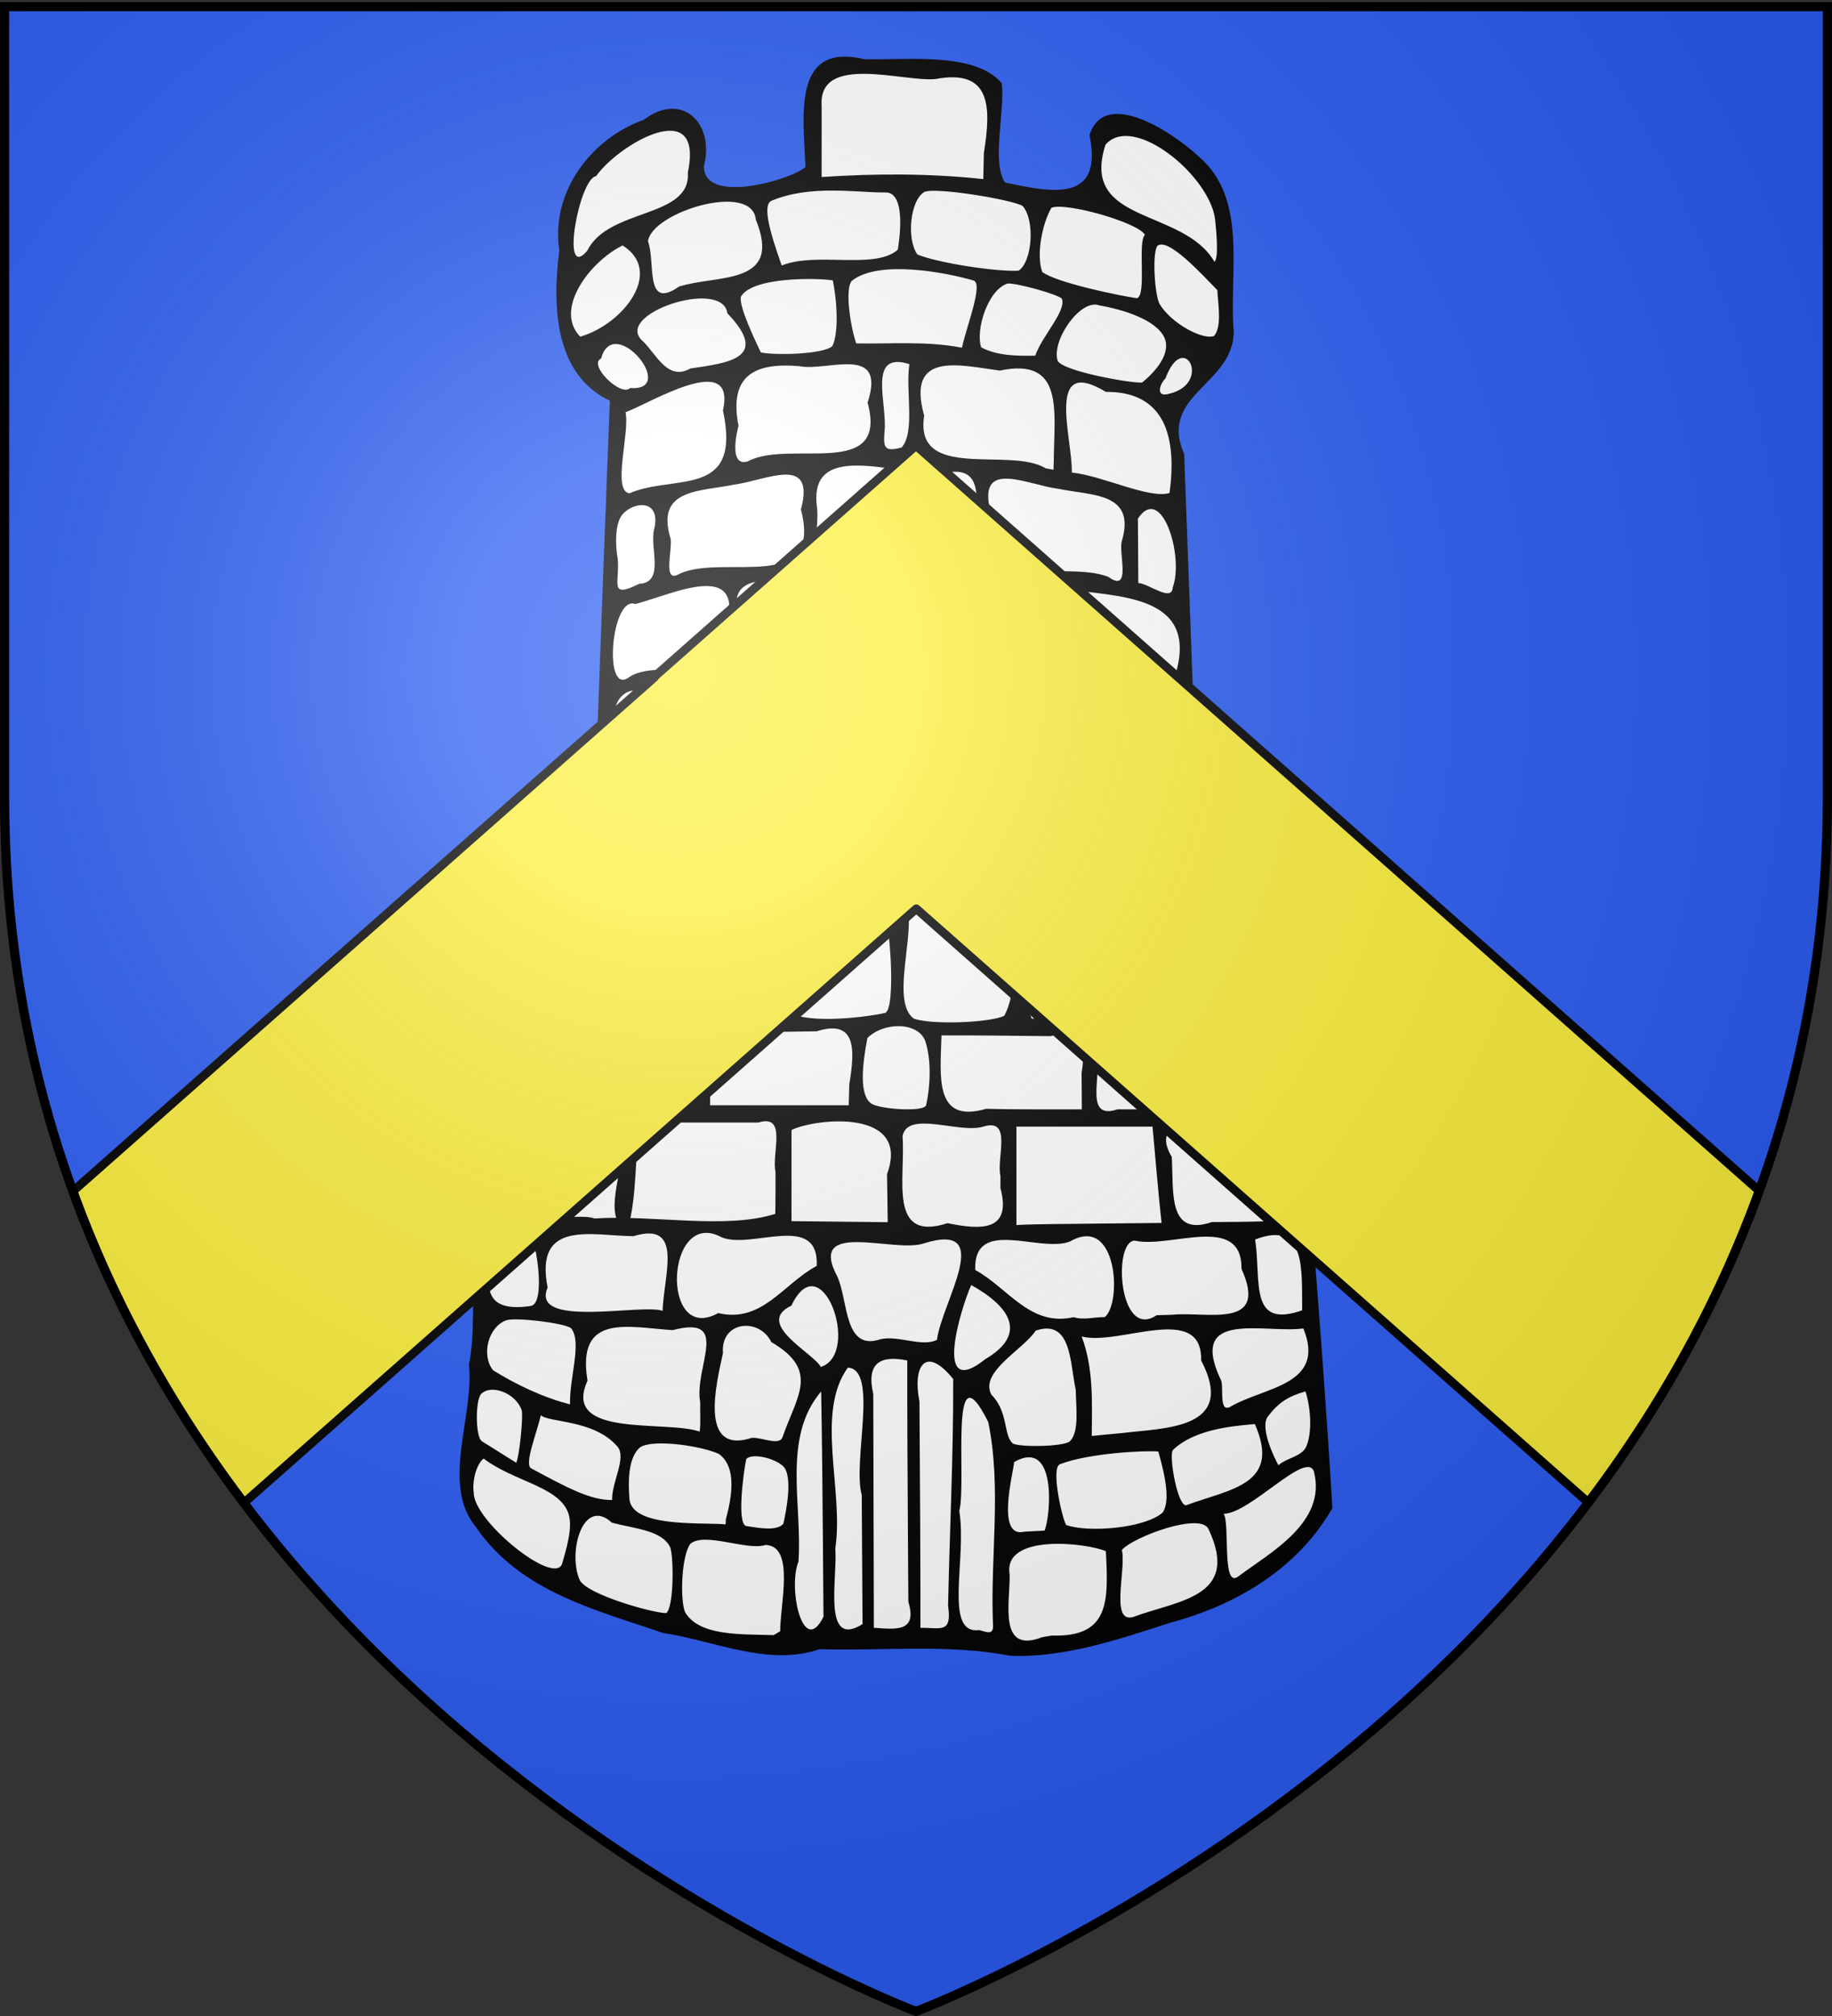 <svg xmlns="http://www.w3.org/2000/svg" xmlns:xlink="http://www.w3.org/1999/xlink" height="660" width="600" version="1.0"><rect width="100%" height="100%" fill="#333333" stroke="none"/><defs><linearGradient id="b"><stop style="stop-color:white;stop-opacity:.314" offset="0"/><stop offset=".19" style="stop-color:white;stop-opacity:.251"/><stop style="stop-color:#6b6b6b;stop-opacity:.125" offset=".6"/><stop style="stop-color:black;stop-opacity:.125" offset="1"/></linearGradient><linearGradient id="a"><stop offset="0" style="stop-color:#fd0000;stop-opacity:1"/><stop style="stop-color:#e77275;stop-opacity:.659" offset=".5"/><stop style="stop-color:black;stop-opacity:.323" offset="1"/></linearGradient><radialGradient xlink:href="#b" id="c" gradientUnits="userSpaceOnUse" gradientTransform="matrix(1.353 0 0 1.349 -77.63 -85.747)" cx="221.445" cy="226.331" fx="221.445" fy="226.331" r="300"/></defs><g style="display:inline"><path style="fill:#2b5df2;fill-opacity:1;fill-rule:evenodd;stroke:none;stroke-width:1px;stroke-linecap:butt;stroke-linejoin:miter;stroke-opacity:1" d="M300 658.5s298.5-112.32 298.5-397.772V2.176H1.5v258.552C1.5 546.18 300 658.5 300 658.5z"/><path d="M265.747 90.68c-5.386-.412-9.503 4.178-9.953 9.244-1.099 6.475-.183 13.062.084 19.569-6.334 4.079-14.144 5.59-21.63 5.864-4.065.186-9.728-1.484-9.75-6.388 1.593-5.078.355-12.234-5.408-14.06-5.295-1.76-9.497 2.526-14.261 3.983-11.74 5.178-21.41 17.303-19.908 30.693.066 6.184-1.275 12.527-.305 18.79.752 9.376 5.958 18.694 15.057 22.054-2.71 61.553-4.8 123.14-7.57 184.685-1.933 10.448-12.15 15.85-18.504 23.388-1.62 2.47-3.515 4.448-5.965 6.1-7.682 7.114-7.2 18.604-7.295 28.272.212 5.315-.622 10.582-1.07 15.8.841 12.356-5.782 24.935-1.132 36.957 6.876 12.58 20.081 20.11 33.174 24.806 9.917 3.347 19.86 7.01 30.234 8.684 12.106 2.625 24.938 6.8 37.257 2.927 18.469.443 37.14-1.391 55.427 1.757 18.607.387 36.267-6.377 53.877-11.38 14.624-4.937 28.595-13.792 36.92-27.115-1.567-24.26-3.563-48.488-5.577-72.714-10.026-10.909-20.247-21.645-29.978-32.818-2.394-58.078-4.667-116.16-6.996-174.241-2.818-5.13-1.683-11.72 2.518-15.75 4.61-5.209 12.118-9.696 11.66-17.642-1.142-12.987 2.638-27.23-4.208-39.12-4.784-7.093-12.499-11.693-20.126-15.226-4.278-1.776-10.87-3.552-13.942.946-1.876 2.363.332 5.487-.304 8.28.074 5.163-4.632 9.01-9.581 8.99-5.782.432-11.448-.964-17.102-1.976-4-6.416-1.433-14.49-1.284-21.563-.024-2.496 1.033-5.869-2.01-6.996-9.16-5.35-20.299-4-30.485-4.14-4.068.448-7.875-.571-11.864-.66z" style="fill:#fff;fill-opacity:1;stroke:none;stroke-width:7;stroke-miterlimit:4;stroke-dasharray:none;stroke-opacity:1" transform="matrix(1.14 0 0 1.231 -27.425 -91.382)"/><path d="m306.71 114.902-.163 6.962c-15.42-1.541-30.982-1.51-46.444-.548v-18.912c-1.022-14.115 23.722-6.243 32.778-7.16 15.838-2.748 15.997 7.28 13.83 19.658zM192.78 140.91c-7.856 8.543-2.317-19.289 2.516-19.806 6.33-8.404 31.14-21.893 26.369-1.007.971 12.295-22.834 9.358-28.885 20.813zm180.362-8.364c.308 2.799 1.138 10.248-.178 11.309-9.111-14.455-38.75-9.848-31.311-31.131 7.91-8.492 29.873 8.126 31.49 19.822zM248.64 144.854c-3.51-9.113-5.593-16.19-2.933-17.226 11.2-4.363 24.465-2.129 32.804-2.207 4.628-.043 4.77 7.786 3.472 15.226-6.62 5.413-23.489.44-33.343 4.207zm69.163-15.88c3.641 3.68 2.88 14.73-1.1 17.25-6.048.347-23.046-2.003-29.07-4.304-3.162-3.978-2.174-14.414 2.014-16.652 3.143-1.268 24.489 1.906 28.156 3.707zm-98.661 21.468c-10.054 6.497-6.664-6.518-8.927-12.034 1.067-7.775 29.96-15.957 30.976-5.778 7.796 17.7-11.03 14.556-22.05 17.812zm133.84-13.744c-2.173 1.907.56 16.018-2.276 16.857-5.342-.722-23.173-4.155-27.225-6.993-1.803-4.739.084-13.026 2.634-17.06 4.01-1.591 25.072 3.93 26.867 7.196zm-162.23 27.075c-7.677-7.298 2.85-20.017 12.168-24.263 11.918 6.899.29 20.918-12.168 24.263zm183.04-12.37c.132 3.482 1.428 9.517-.92 12.17-3.088 1.215-12.297-3.235-15.715-8.54-1.33-2.43-2.18-13.263-.595-15.418 3.025-2.285 12.44 7.223 17.23 11.788zm-70.076-2.588c2.965.788-2.055 12.395-3.303 17.888-10.025-1.8-20.234-.989-30.362-1.138-1.618-4.208-3.495-15.087-1.087-16.78 7.71-5.424 26.377-2.195 34.752.03zM263.164 166.3c-2.765 2.206-16.304 2.466-20.528 1.669-1.686-3.308-6.276-12.14-5.75-14.778 3.169-5.382 21.862-5.056 26.434-4.396 1.669 8.047 1.302 14.969-.156 17.505zm58.315 2.515c-4.951.14-11.13.03-15.532-2.208-1.696-4.593 1.896-15.247 7.516-16.95 1.892-.334 13.759 2.6 15.618 3.963 1.565 3.124-5.774 10.102-7.602 15.195zm-99.094 3.422c-6.468 3.353-9.596-3.555-13.558-7.2-9.163-7.143 22.88-17.009 24.193-7.483 12.475 12.03.094 13.193-10.635 14.683zm129.813 3.718c-2.607.333-22.843-2.953-24.29-5.787-1.846-5.332 6.523-16.577 11.955-14.721 6.822 1.1 16.33 3.791 18.717 8.584 1.573 3.16-.594 7.52-6.382 11.924zm-147.099 1.466c-2.565 2.536-12.216-6.177-8.354-7.824 3.565-12.339 22.39 8.82 8.354 7.824zm154.922 1.512c-4.168 1.174-2.74-2.67-1.149-4.04 5.282-13.204 13.53 1.306 1.15 4.04zm-76.927 14.31c-4.873 1.185-5.299.166-4.926-4.14.937-7.465-5.15-21.62 7.143-18.03-1.154 6.94 1.734 18.075-2.217 22.17zm-44.198 3.692c-5.867 1.725-2.81-9.154-2.67-9.408-2.822-13.383 4.515-16.936 17.463-15.911 8.064 1.504 25.145-6.008 19.619 9.702 6.114 20.793-22.478 9.628-34.412 15.617zm87.893.026-.073 2.199-2.263-.38c-10.23-5.843-37.89 3.617-34.885-14.003-5.28-17.424 10.473-13.332 21.72-11.984 18.636-3.637 15.601 10.755 15.501 24.168zm-121.895 8.468c-5.093-.63.184-16.204-1.14-21.562 6.749-2.21 31.924-16.76 27.996-.51 5.514 23.687-14.087 16.88-26.856 22.072zm155.153-.086c-5.801 1.67-19.389-4.646-28.058-5.43.203-9.232-7.78-31.302 9.768-21.46 17.17-.12 20.429 12.242 18.29 26.89zm-76.11 17.642c-5.953.002-11.907.018-17.861.078-11.123 4.233-6.36-7.783-7.323-14.061-2.669-19.196 26.19-6.783 38.272-9.208 12.697-1.535 5.276 15.067 7.15 23.191h-20.237zm-64.526 3.787c-5.482 3.157-1.743-7.191-2.839-9.73-4.004-12.908 8.72-12.05 18.302-13.91 9.22-1.093 23.565-8.216 19.28 6.603 6.37 22.703-21.93 11.745-34.743 17.037zm126.943-8.653c-1.068 2.878 2.942 14.122-3.92 9.513-12.851-4.633-39.89 5.384-33.663-16.739-4.392-14.976 10.046-7.764 19.28-6.68 9.557 1.882 22.458.87 18.303 13.906zM207.65 229.505c-8.788 4.085-5.48-.365-6.132-6.676-.76-3.804-.742-9.444 1.294-11.701 3.327-3.688 11.416-4.203 9.12 4.062-1.18 4.955 3.152 14.002-4.282 14.315zm153.308.983c-.241 3.998-7.07-1.156-9.873-1.194l-.12-17.146c6.877-9.517 13.334 10.233 9.993 18.34zm-82.47 16.426c-.45-1.568-7.467 2.513-6.46-.808 1.548-5.811-5.212-19.605 4.506-17.443 4.54 1.335 14.946-3.045 14.828 2.824 1.45 10.991.043 18.689-12.873 15.427zm-38.934 3.116c-5.677 2.716-1.072-7.747-2.703-9.652-5.283-13.926 7.295-11.514 16.854-12.028 11.92-2.701 16.233 2.532 13.6 14.494.977 11.564-20.178 3.094-27.75 7.186zm86.521-8.57v3c2.715 14.487-19.297 1.814-27.53 4.59-6.818-1.345-1.086-14.169-2.421-20.453 10.591 3.596 36.276-6.186 29.951 12.863zM204.54 254.487c-7.274 4.548-4.787-22.079 2.02-19.599 11.268-2.752 32.638-12.588 25.694 7.762 3.613 15.467-19.214 6.043-27.714 11.837zm157.395-1.422c-1.173 7.021-20.875-3.11-28.041-1.004-7.482-1.202-.773-16.54-3.222-21.133 14.13 2.108 37.572 1.239 31.263 22.137zm-136.277 24.213c-19.124 3.298-7.172-10.525-10.48-20.225 16.683-1.518 34.61-3.045 51.324-4.188 6.005-.798 12.343-1.671 12.752.026 1.186 4.925 2.022 14.02 2.198 23.359H263.66c-7.176.47-14.832 1.393-12.068-8.326 3.961-10.818-10.445-7.655-15.926-5.504-2.04 6.818 3.868 17.565-10.009 14.858zm122.409-.014-.213.837-2.755-.141c-10.958 1.017-20.72 1.137-17.131-11.795-.376-6.255-14.868-6.062-17.034-2.247.769 4.782 2.177 11.275-.861 12.717-5.372 2.549-20.025 2.486-23.501-1.364-3.723-4.125-1.626-14.835-1.213-22.455 15.721.924 31.403 2.476 47.089 3.877 16.343-3.068 16.495 7.007 15.619 20.57zm-140.442-.707c-1.735.838-6.37 1.773-7.029 1.09-1.07-3.1-1.779-13.053 1.26-17.347 1.598-2.257 4.784-3.372 7.5-1.333 4.187 3.14 2.615 18.953-1.73 17.59zm155.12-14.783c2.426 5.155.423 9.322.081 14.488-2.705 2.858-8.19 3.564-10.666 1.345-3.103-2.78-2.482-12.713-.616-16.595 2.842-4.956 8.607-3.126 11.2.762zm-115.83 33.507c-2.445.293-4.91.354-7.365.506.39-9.83-.577-20.935.647-29.98 2.306-.35 5.058-.486 6.006.87 3.529 5.046.12 22.113.712 28.604zm76.457-13.337v12.879c-10.953 8.967-7.637-16.429-7.408-24.48 2.273-11.538 11.785 4.157 7.408 11.6zm-32.033 21.817.014.724c3.522 11.504-9.4 5.269-15.957 5.832-9.127-.005-.682-17.29-3.466-23.451-2.15-8.305 8.122-3.857 13.007-4.938 11.713-2.514 3.67 15.183 6.402 21.833zm-44.802 7.062c-5.914-1-13.03 2.498-20.37-.614-2.682-3.608-.546-20.974-1.275-28.35-.247-.87 12.397-2.497 10.066 3.153.834 6.29-3.751 19.417 7.694 15.768 13.195 3.628 8.918-9.589 9.327-16.97-.156-6.18 10.777-1.51 15.452-2.964-.211 9.88-.42 19.76-.628 29.64l-20.266.337zm90.993-5.845c-.155 2.44.071 4.941-.408 7.353-12.703-.304-27.13.605-39.224-1.016-2.833-2.174-2.426-7.603-2.054-12.996.57-5.2-1.995-13.468 1.15-16.145 1.737-1.09 10.79-1.157 12.662.182 1.993 1.871 1.59 6.086 1.118 10.369-5.443 10.75 17.993 13.297 17.194 4.236 1.36-4.405-2.91-14.854 2.475-14.939 13.966-3.383 4.76 15.227 7.087 22.956zm-119.3 5.82c-4.942 3.012-15.545 3.224-18.512.304-4.467-4.395-1.177-20.656.911-26.534 1.759-4.949 9.824-4.118 17.754-3.123 2.496 4.299 6.248 25.45-.153 29.352zm145.857-2.982c3.943 11.537-15.21 3.004-20.476 4.719.007-5.476-6.606-29.647 3.08-29.915 18.622-4.403 18.263 10.976 17.396 25.196zm-119.073 35.956c-4.587.61-9.24.204-13.85.343-4.685-1.374-15.906 3.627-13.72-4.447 2.286-9.286-5.826-28.919 11.134-23.843 21.178-7.18 15.038 14.044 16.436 27.947zm-32.124-7.16-.018.86-.021.987c2.57 8.86-7.063 5.256-12.512 5.926-5.22-1.546-4.2-25.265.787-27.309 16.343-5.69 12.333 8.263 11.764 19.536zm65.083-20.023c1.743 2.614 3.545 25.988.362 27.037-7.47 1.503-24.897 3.006-28.356-.901-3.638-4.11-3.762-23.352-1.256-26.426 3.995-4.901 23.262-2.521 29.25.29zm67.46 22.186.16 6.421c-8.38-.02-16.762.053-25.142-.068-1.825-4.452-5.508-22.545.507-27.936 2.76-1.885 18.477-2.197 21.6.058 4.384 3.82 3.166 13.206 2.875 21.525zm20.124 5.813-.007.879h-.759c-4.698-1.47-15.744 3.542-14.671-3.823 2.464-7.59-6.954-27.11 6.4-23.502 15.072-3.731 5.922 17.937 9.037 26.446zm-52.991-.192c-4.327 1.869-21.141 2.428-26.028.712-6.097-4.305-.547-19.518-1.475-28.031 8.616-.428 22.971-3.677 28.192 1.534 4.037 5.44 2.554 20.522-.69 25.785zm-44.515 18.172-.166 5.61h-39.822l.149-19.467c10.15.018 20.302-.03 30.451-.204 11.267-3.283 11.123 4.563 9.388 14.061zm-44.388-4.103.021 2.798c2.912 9.067-5.562 6.834-11.704 6.915-5.483-1.53-18.648 4.215-15.37-5.566-3.968-14.828 6.919-14.518 18.088-13.759 8.232-2.141 10.383 1.916 8.965 9.612zm66.307-7.1c1.651 4.988 1.406 11.457.173 16.74-.462 1.981-13.223 1.117-15.68-.326-3.643-2.14-2.7-10.336-1.207-17.5 4.978-4.481 14.958-4.22 16.714 1.085zm76.535 15.935.074.975.076.985h-21.539c-8.915 2.748-5.187-7.053-5.832-12.513-2.794-8.933 5.168-6.903 11.252-6.786 13.924-3.107 18.091 3.881 15.969 17.339zm-31.716-7.73.074 9.69c-9.162-.03-18.326.091-27.486-.147-15.106 4.093-13.132-8.773-12.837-19.51 10.428-.063 20.856.115 31.283.193 8.217-1.96 10.393 2.108 8.966 9.774zm-87.934 26.318c-.007 3.724.02 7.449-.07 11.172-14.27 4.192-35.173.203-51.985 1.223-4.948-1.85-25.819 2.995-20.841-3.28 7.962-6.438 13.15-19.1 22.606-22.215 16.038-3.916-3.617 26.025 7.89 28.02 2.567-8.025 2.087-19.657 3.304-28.033h34.156c8.458-2.44 3.75 8.286 4.94 13.113zm140.65 13.146c-5.092.158-10.187.181-15.28.205-12.707 4.004-10.971-7.945-11.53-17.327-6.563-10.054 8.438-10.749 11.628-4.289 1.839 5.77 24.63 20.374 15.182 21.411zm-108.61-12.538.197 12.776c-9.213-.108-18.427-.194-27.641-.278V374.75c7.074-3.17 34.379-5.742 27.444 11.745zm60.255 13.149c-7.691.13-15.392.041-23.079.378v-26.167h39.092c.873 8.54 1.578 17.099 2.605 25.62l-18.618.169zm-27.675-12.675v3.234c3.364 11.712-5.812 11.091-15.193 9.334-17.25 5.168-11.993-12.113-12.935-23.075 1.331-7.087 16.346-.644 23.188-2.607 8.458-2.44 3.75 8.286 4.94 13.114zm-145.3 16.132c6.866-.38 10.796-.025 11.356 2.092 1.439 5.446 2.509 15.873-1.008 16.36-5.77.8-9.17-.056-10.735-2.035-2.858-3.614-1.054-10.617.387-16.417zm231.984 19.617c-15.411 4.953-11.7-7.71-13.51-18.844 14.675-5.258 13.38 8.062 13.51 18.844zm-183.748.143c-5.675-2.043-38.146 4.807-33.018-6.218-3.902-18.266 12.894-13.73 24.632-13.648 14.6-4.14 8.71 10.337 8.386 19.866zm15.982.58c-16.778 8.63-15.153-28.365 1.064-20.118 8.714 3.2 27.93-6.79 27.237 7.574-9.65 4.768-15.654 15.288-28.301 12.544zm130.457.45-2.337.062-2.195.065c-10.874 6.76-12.622-19.707-6.285-19.84 10.31 2.145 30.873-7.395 30.702 7.514 7.942 16.288-10.09 11.238-19.885 12.198zm-19.412.626c-2.946-.07-6.016.866-8.91.018-12.589 2.6-18.694-7.684-28.297-12.556-.522-14.254 18.416-4.44 27.238-7.574 13.624-7.332 14.98 16.422 9.97 20.112zm-48.205 6.05c-4.318 2-10.984-1.242-16.17-.185-10.526 3.31-9.272-9.944-12.383-16.532-9.062-15.576 16.423-6.18 24.839-8.961 20.68-5.927 5.197 15.392 3.714 25.678zm-33.379 7.207c-1.908-3.605-19.254-11.562-8.435-16.308 8.653-16.907 20.23 12.811 8.435 16.308zm47.262-2.07c-15.218 11.249-7.046-13.468-4.045-19.721 10.473 5.368 16.823 12.758 4.045 19.721zm-119.297 12.01c-7.57-1.765-15.5-5.25-22.1-9.06-3.514-4.06-1.362-11.654 3.863-13.313 2.491-.792 16.344.675 18.538 2.114 3.23 3.715-.495 13.074-.301 20.26zm189.663.662c-3.528 1.729-1.603-5.94-2.795-7.375-9.375-18.638 12.578-12.091 23.812-13.468 6.648 15.13-11.202 15.5-21.017 20.843zm-152.255-1.18c-.094 2.531.194 5.513-.164 7.77-9.654-3.157-39.826 1.833-32.216-13.538-3.227-18.122 11.68-14.198 24.473-13.45 16.991-4.17 6.032 9.903 7.907 19.217zm121.127 8.16c-2.885.248-5.77.494-8.652.772.09-8.976.565-17.953-2.9-26.47 10.66 2.647 34.706-9.27 34.342 6.392 10.38 18.42-10.626 17.897-22.79 19.306zm-97.468 1.032c-.963 2.792-7.4-.651-9.602.457-14.226 3.685-9.516-14.375-7.524-22.754-.746-8.589 10.423-9.538 13.89-2.94 13.951 7.543 7.383 14.23 3.236 25.237zm82.5 1.2c-1.994 1.352-13.571 1.59-16.27.592-2.893-2.117-1.221-8.388-6.26-13.062-3.415-6.067 9.076-11.86 12.765-17.019 10.4-3.257 9.817 8.931 11.484 15.703.109 5.198 1.031 11.243-1.719 13.786zm-157.436-8.256c.457 1.742-.688 12.306-1.587 13.918l-9.84-5.71c-1.914-1.11-1.923-10.882-.25-12.567 2.897-2.762 10.068-.226 11.677 4.36zm225.46 9.46c-1.199 2.827-5.833 3.17-8.067 5.117-1.272-2.086-5.416-10.098-3.028-12.978 2.998-3.618 5.642-5.286 10.804-6.667 1.424 4.18 2.015 10.464.291 14.527zm-197.97.148c2.741 2.963-1.703 9.471-1.516 14.204-6.156.136-13.064-3.333-23.265-8.41-2.063-1.026 1.519-9.163 2.785-14.123 2.295 2.006 15.32 1.117 21.995 8.33zm163.696 15.509c-2.6 1.493-5.482-13.386-4.067-14.633 6.75-5.949 18.884-6.382 23.486-6.872 7.666 16.075-6.88 17.221-19.42 21.505zm-132.51 3.705c-.2.542.3 1.875-.782 1.42-7.95-.395-26.073.635-26.945-6.576-.565-6.6.132-11.616 3.114-13.908 4.078-2.256 17.98-.215 22.596 1.83 4.348 2.919 4.39 9.162 2.017 17.234zM358.1 476.48c-5.2 4.239-21.469 5.415-27.74 3.324-1.155-1.65-4.484-15.205-1.792-16.162 8.38-2.98 24.342-3.702 28.248-3.378 2.112 6.707 3.432 13.187 1.284 16.216zm-119.653-14.223c1.709-1.677 8.054-.247 10.535 1.858 2.99 2.537.935 12.071.13 15.365-1.875 1.985-6.789 1.15-10.612.613-2.797-.393-.94-13.846-.053-17.836zm85.697 19.038-5.885.295c-8.024 1.744-3.236-15.16-2.835-18.538 12.44-6.544 10.468 14.534 8.72 18.243zm-138.56 8.688c-1.96 6.384-25.322-11.085-25.412-18.626-.509-2.988.61-7.62 2.83-9.222 8.41 5.954 21.081 7.355 24.134 14.068 1.43 3.145.466 7.47-1.552 13.78zm194.161 3.54c-4.773 3.279-2.259-14.447-4.169-16.693 7.672-.048 23.794-17.03 25.963-11.232 3.744 13.543-12.601 21.548-21.794 27.925zm-163.16-7.828c1.036 2.531 1.12 15.858-1.1 17.527-3.112.183-23.07-4.888-24.941-8.888-3.446-7.58 1.125-22.1 9.3-15.15 6.712 1.654 14.316 1.99 16.742 6.51zm132.974 18.586c-6.635 1.71-1.886-12.866-3.205-17.84 3.305-3.497 22.796-10.206 24.926-5.488 9.2 18.099-8.822 18.887-21.72 23.328zm-53.13-3.01c1.202 7.579-2.21 5.785-7.936 5.88.02-20.08-.156-40.161-.286-60.242-1.985-8.976 1.514-15.263 9.692-5.933.075 20.098-.995 40.198-1.47 60.295zm-11.542-20.12.132 19.085c2.74 8.306-3.972 7.227-9.91 6.915l-.17-62.217c-2.092-8.298 2.103-10.326 9.768-8.892-.02 15.037.082 30.073.18 45.109zm-13.26-9.283.23 34.296c-11.688 6.727-7.126-12.417-7.825-20.147 2.51-15.445-5.853-35.954 3.6-48.068 8.907.479 1.309 24.876 3.995 33.919zm-11.144 13.721.152 18.599c-5.808 10.927-10.3-7.425-7.193-14.648 1.201-15-4.772-32.988 6.526-45.251.26 13.765.402 27.533.515 41.3zm48.831 20.278c.286 3.018-.94 2.737-3.914 1.875-10.39 1.325-3.49-19.097-5.753-31.655 2.202-7.775-3.112-44.792 8.322-23.674 3.888 17.482.579 35.677 1.345 53.454zm-61.108 2.19-1.892 1.033c-9.326-.279-21.522.334-25.489-6.194-1.433-3.581-.98-14.979 1.59-18.117 4.174-3.184 16.303 1.949 21.57.335 8.588.186 4.099 16.137 4.221 22.942zm93.551-21.288c.77 13.46 1.064 22.916-15.546 22.437l-2.755.433c-12.786 4.574-9.155-9.352-9.34-16.697-1.99-10.958 22.037-8.413 27.641-6.173zm-27.567 27.798c15.232.665 31.238-4.308 45.826-8.707 18.527-4.576 36.514-13.947 46.816-30.56-1.552-24.498-3.574-48.982-5.628-73.447-9.67-10.572-20.277-21.657-29.962-32.786-2.382-58.021-4.662-116.047-6.982-174.07-7.476-15.781 14.069-18.397 14.245-32.462-1.472-15.837 4.324-35.566-10.297-46.85-6.96-6.06-26.834-18.376-31.146-5.485 3.975 18.005-10.623 15.279-24.307 12.56-3.84-5.703-.023-18.201-.883-26.366-7.67-8.463-27.229-6.118-39.484-6.424-20.67-4.544-17.605 14.736-16.915 28.683-4.22 3.443-29.238 10.16-29.195-.212 3.227-11.57-6.45-20.01-17.276-12.336-14.576 4.75-26.864 18.744-24.262 34.785-2.1 15.165-1.212 33.015 14.522 39.915-2.586 60.743-4.863 121.5-7.364 182.246-.56 11.96-15.087 18.2-20.959 27.97-15.812 9.752-8.652 30.514-12.155 46.093 1.52 14.106-8.162 31.758 2.025 43.284 12.846 17.236 34.414 21.945 53.735 28.122 14.726 2.036 30.284 9.012 44.935 4.31 18.24.514 36.785-1.462 54.711 1.737z" style="fill:#000;fill-opacity:1;stroke:none;stroke-opacity:1" transform="matrix(1.14 0 0 1.231 -27.425 -91.382)"/><path style="opacity:1;color:#000;fill:#fcef3c;fill-opacity:1;fill-rule:evenodd;stroke:#000;stroke-width:2.821;stroke-linecap:round;stroke-linejoin:round;marker:none;marker-start:none;marker-mid:none;marker-end:none;stroke-miterlimit:4;stroke-dasharray:none;stroke-dashoffset:0;stroke-opacity:1;visibility:visible;display:inline;overflow:visible;enable-background:accumulate" d="m300 145.875-85.75 75.75.094.125L23.875 390c14.008 38.514 33.615 72.438 56 102.031L300.094 297.5l220.094 194.406c22.374-29.598 41.975-63.514 55.968-102.031L300 145.875z"/></g><path d="M300 658.5s298.5-112.32 298.5-397.772V2.176H1.5v258.552C1.5 546.18 300 658.5 300 658.5z" style="opacity:1;fill:url(#c);fill-opacity:1;fill-rule:evenodd;stroke:none;stroke-width:1px;stroke-linecap:butt;stroke-linejoin:miter;stroke-opacity:1"/><path d="M300 658.5S1.5 546.18 1.5 260.728V2.176h597v258.552C598.5 546.18 300 658.5 300 658.5z" style="opacity:1;fill:none;fill-opacity:1;fill-rule:evenodd;stroke:#000;stroke-width:3;stroke-linecap:butt;stroke-linejoin:miter;stroke-miterlimit:4;stroke-dasharray:none;stroke-opacity:1"/></svg>